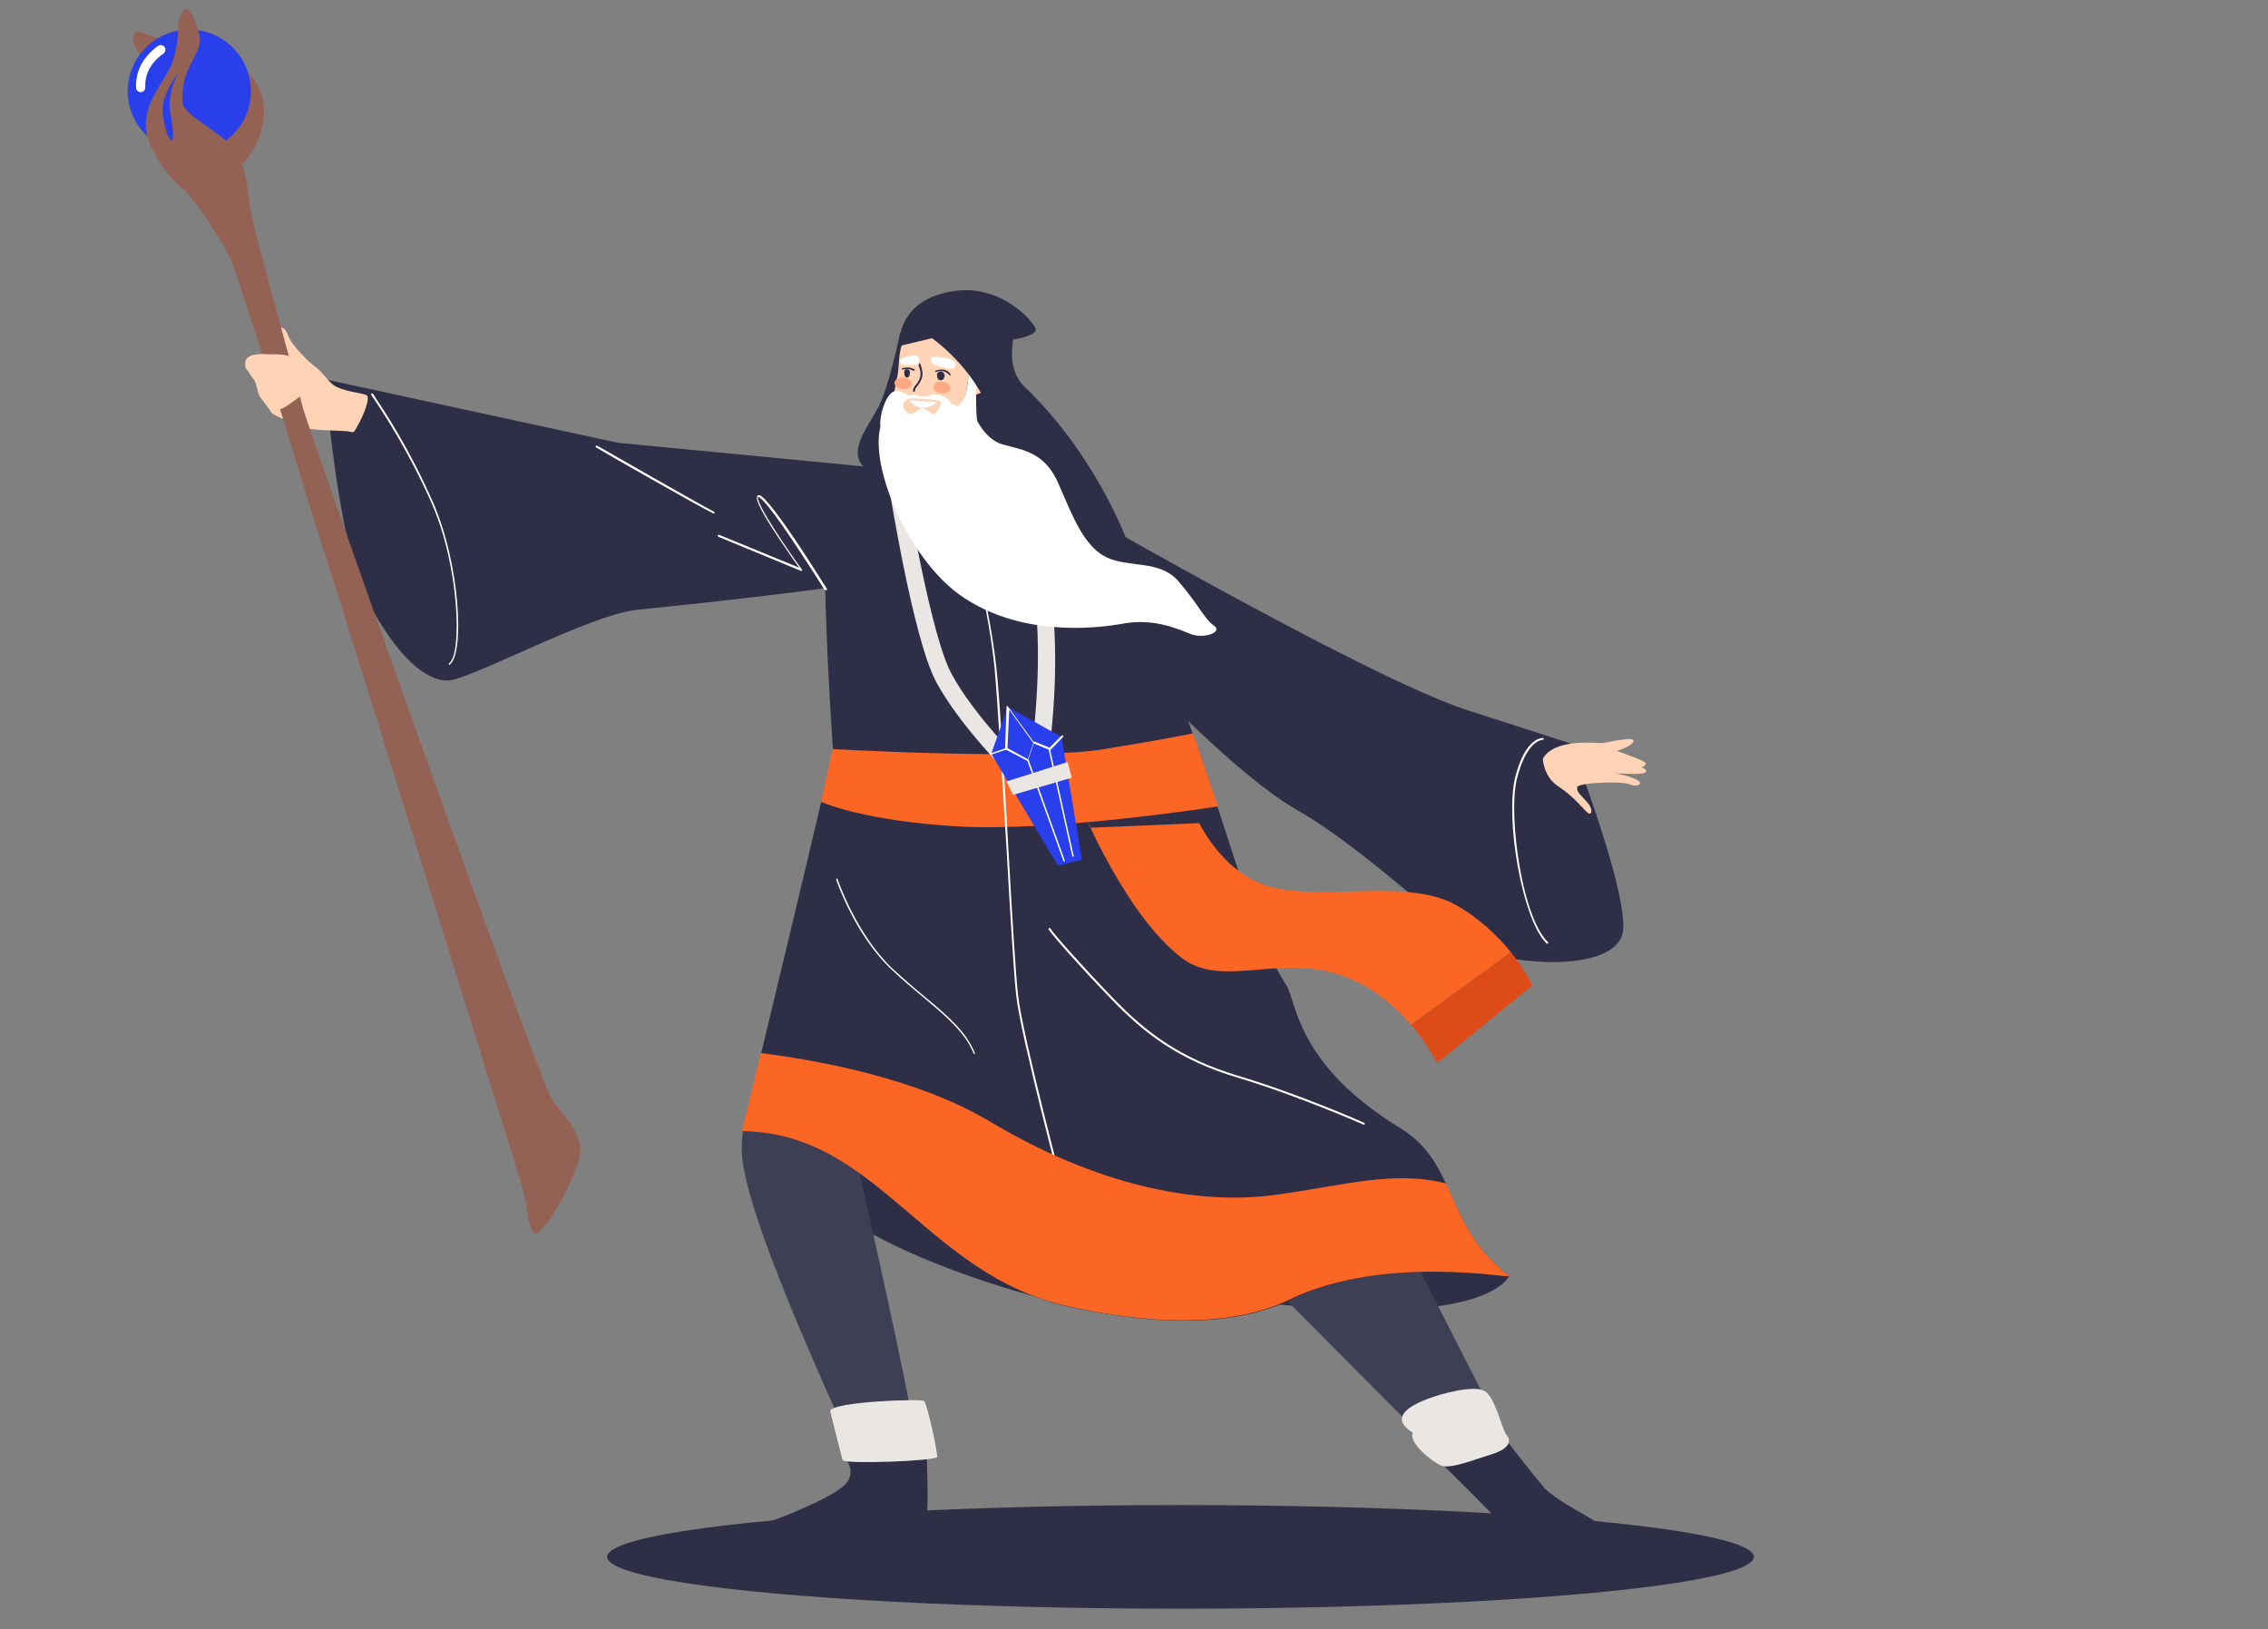 <svg version="1.1" id="Layer_1" xmlns="http://www.w3.org/2000/svg" x="0" y="0" viewBox="0 0 490.1 352.1" xml:space="preserve"><rect x="0" y="0" width="490.1" height="352.1" fill="#808080" stroke="none"/><style>.st0{fill:#2e2e47}.st1{fill:#3e3e54}.st2{fill:#fc6624}.st3{fill:#ffd3b5}.st4{fill:#eae6e4}.st5{fill:#fff}.st6{fill:#ffa982}.st7{fill:#283feb}.st9{fill:#946255}</style><ellipse class="st0" cx="255.1" cy="336.5" rx="123.9" ry="11.2"/><path class="st0" d="M305.1 264.8l21 11s-2.2 5.7-20.1 7-42.7-2.4-42.7-2.4 30.7-18.7 41.8-15.6zM194.5 72s-2.4 11.8-4.8 16.2-6.3 9.1-3.2 12.6c3.2 3.5 29 10.2 34.6 6.8s-7.4-25.8-10.2-29.6c-2.7-3.8-14.4-8.9-16.4-6zM224.4 280.4s-34.8-8.7-49.1-23.1c-14.4-14.4-12.4-20.9-12.4-20.9s26-10.9 36.5 0c10.5 10.8 25 44 25 44z"/><path class="st1" d="M276 279l46 46.3h10.7l-27.6-54.1zM163.4 234.5l-1.5 4.2c-1.1 3.3-1.7 6.7-1.6 10.2.4 15.1 25.3 66.3 27.4 72.3 2.6 7.4 10.4 5.6 11.7.8 1.1-3.9-14.1-70.5-14.1-70.5s3.1-5.7 3.2-6.5c.6-4.1-25.1-10.5-25.1-10.5z"/><path class="st0" d="M180.6 101.5s34.8-5.5 48.4 7.1c29 26.9 35.8 84.2 49 104.4 2.1 3.2 2 17.1 24.7 30.9 12.4 7.6 9.1 20.9 23.4 31.9.9.7-26.8-4.9-47.4 5.2-15.4 7.5-37.1 3.7-47.5 1.5-31.1-6.8-41.4-37.8-70.8-37.9 0 0 19.6-81.1 19.6-82.6-.1-1.7-4.3-60.5.6-60.5z"/><path class="st0" d="M225.7 106.1s69.1 40.2 91.4 47.4l22.3 7.2s11.4 29 11.4 39.6-25.7 8.2-31.7 4.5-24.7-21.7-38.6-29.6c-13.9-7.9-34.4-30.2-40.3-35.9-6-5.8-14.5-33.2-14.5-33.2z"/><path class="st2" d="M314.6 195.6c-11.6-6.5-32.4.4-43.5-5.2-10.6-5.4-14.4-18.1-14.4-18.1l-22.9 2.5s9.4 22.9 21.5 32.2c8.8 6.8 21.2-1 34.8 3.9 6.5 2.3 11.4 6.7 14.8 10.6l21.6-15.7c-2.7-3.3-6.6-7.2-11.9-10.2z"/><path class="st3" d="M333.4 164s.1 3.9 3.4 6c3.3 2.2 5.2 4.7 6.2 5.6s1.4-.7-.1-2.3c-1.5-1.7-2.1-2-2.1-3.1s9.8-1.4 11.3-.7c1.9.8 2.9-.2 1.9-.8-1.7-1-5-1.6-5-1.6s6.1.5 6.6-.2-.9-1-.9-1 1.1-.4.9-1c-.2-.5-6.2-2.6-6.2-2.6s3.3-1 3.6-2.1c.3-1.2-5.7.3-6.7.4-.9.1-10.4-1.2-12.9 3.4z"/><path class="st0" d="M235.7 178.9l23.5-1c-1.1-2.1-1.8-3.9-2.2-4.9l-22.8 2.6c.3.7.8 1.9 1.5 3.3zM182.5 315s-3.3-7.9-1-9.1 10.2-.2 12.7-1.1 5.1-1 5.5-.2c.4.7.9 19 .7 20.9s.6 6.7-2.1 7.8c-2.7 1.1-26.6.7-29 .6s-12.7 1-13.1.1c-.4-.8 2.7-3.5 6.2-4.1s9.4-3.1 10.2-3.5 8.6-3.5 10.5-6.1c1.9-2.7-.6-5.3-.6-5.3zM312.4 317.2c-1-1-.8-2.7.5-3.4 1.3-.7 2.8-1.3 3.9-1.3 2.4-.1 7.4-3.3 8.1-2.1.7 1.2 8.5 10.9 8.9 11.3 5.1 4.8 14.3 7.5 14.3 11.1 0 .8-20.6.6-22.9-.2-2.3-.7-2.9-5.5-2.9-5.5s-6.7-6.8-9.9-9.9z"/><path class="st2" d="M179.9 161.9s44.2 2.5 58.8 0c14.6-2.4 19.1-3.4 19.1-3.4l5.4 15.8s-35.9 5.6-56.4 4.3c-20.5-1.2-29.4-5.3-29.4-5.3l2.5-11.4z"/><path class="st4" d="M305.3 309.7c.1-.2-7.3-3.5 3.6-7.5 2.1-.8 9.3-2.9 11.8-1.6s3.7 8.1 4.9 9.6.2 3.1-3.5 4.2c-3.6 1.1-8.5 3.1-10.6 2.4-2-.8-7.2-5-6.2-7.1z"/><path class="st5" d="M230 258.8c-.1 0-.2-.1-.2-.1-.1-.3-9.2-34.5-10.2-43.5-.5-4.3-1.3-17.6-2.1-31.8-1-16.1-2-32.8-2.6-39.2-1.3-12.4-4.7-25.5-5.3-27.4 0-.1 0-.2.1-.2s.2 0 .2.1c.6 1.9 4 15.1 5.4 27.5.7 6.4 1.7 23.1 2.6 39.2.8 14.1 1.6 27.5 2.1 31.7 1 9 10.1 43.1 10.2 43.5 0 .1-.1.2-.2.2z"/><path class="st0" d="M186.5 100.8l-53-5.1L70.3 82s2.5 35.3 9.1 47.8 12.7 17.3 17.3 17.3 30.8-14.3 41-15.3 47.1-5 48.9-6.2c1.8-1-.1-24.8-.1-24.8z"/><path class="st3" d="M211.2 79.2c.3.3.9.3 1.7.6 1.4.5 1.1 2.5.5 3.8s-2.6 1.7-2.6 1.7-.2-1.9-.2-2.4c0-3.2.6-2.9.6-3.7zM209.3 81.3c-.3 1.7-.4 4.6-1.5 5.8-1.1 1.2-1.2 1.6-1.8 1s-12.2-1.4-12.9-2.5c.3-1.9.7-3.7.9-4.7.4-2-.1-5.8 2.1-8.8 2.2-3.1 10.1-3.4 12.9-.7 2.8 2.6 1.9 6.9 1.9 6.9 0 .4 0 .7.1.9-.6 0-1.5.9-1.7 2.1z"/><path class="st4" d="M226.3 165l-3.7-.6c0-.2 2.8-17.5 1.2-33.5-1.6-16.1-2.7-21.4-2.7-21.4l3.6-.7c0 .2 1.1 5.5 2.7 21.8 1.8 16.4-.9 33.6-1.1 34.4z"/><path class="st5" d="M193.4 84.5c1.3-.3 2.2 1 3.4.9 2.2-.2 5.2-.5 6.9.2 1.7.6 1.7 1.7 2.3 2.3.6.6.7.2 1.8-1s1.3-4 1.5-5.8c.2-1.2 1.1-2 1.7-2.4.1.2.1.3.3.4-.1 1.1-.3 3.4-.3 3.9 0 .8-.4 7.5.7 11.1.2.8 4 4.9 7.4 10.4 5 8 10.1 18.1 10.1 18.1s-15.8 10.6-35-17.7c-2.3-3.4-4.1-12.7-4-13.6.2-3 1.6-6.4 3.2-6.8z"/><path class="st3" d="M198.5 82.8s-1.3 1.4-.9 2.2c.4.8 2.3.9 3.4.4 1.1-.4-.4-3.5-2.5-2.6z"/><path class="st4" d="M218.5 167.9c-.4-.4-11-10.9-16.2-20.5-5.1-9.6-10.1-41.9-10.4-43.2l3.7-.6c0 .1 1.3 8.4 3.2 17.7 2.5 12.2 4.8 20.6 6.8 24.3 4.8 9 15.4 19.5 15.5 19.6l-2.6 2.7z"/><path class="st0" d="M197.5 84.7c-.1 0-.2-.1-.2-.2 0-.4.2-.8.5-1.2.4-.4 1.3-1.6 1.1-2.9-.3-1.7-.9-2.6-1.8-2.6-1.4-.1-2.3.5-2.3.5-.1.1-.2 0-.3-.1s0-.2.1-.3c0 0 1-.6 2.6-.6 1.1.1 1.8 1 2.1 3 .3 1.5-.8 2.8-1.2 3.3-.2.2-.4.5-.4.9 0 .1-.1.2-.2.2zM205.3 81.1c-.1 0-.1 0-.2-.1 0 0-.7-.9-2-.8-.2 0-.7.2-.8.2s-.2 0-.2-.1 0-.2.1-.2.7-.2.9-.2c1.6-.2 2.3.9 2.3 1 .1.1 0 .2-.1.3v-.1z"/><path class="st0" d="M202.9 80.4c.6-.4 1.4.3 1.2 1-.1.4-.3.8-.8.8-.9 0-.8-1.1-.8-1.5.1-.1.2-.2.4-.3zM197.4 80.1h-.1s-1-.6-2.2-.2c-.1 0-.2 0-.2-.1s0-.2.1-.2c1.4-.5 2.5.2 2.6.2.1.1.1.2.1.3h-.3z"/><path class="st0" d="M196.6 80.2s.2 1.2-.5 1.4c-.7.1-.7-.9-.7-1.3.1-.5.7-.8 1.2-.1z"/><path class="st6" d="M205.4 83.9c-.1.7-.9 1.2-2 1.1-1-.1-1.8-.7-1.7-1.4.1-.7.9-1.2 2-1.1 1 .1 1.7.7 1.7 1.4zM197 83c-.1.7-.9 1.2-2 1.1-1-.1-1.8-.7-1.7-1.4.1-.7.9-1.2 2-1.1 1 .1 1.8.7 1.7 1.4z"/><path class="st0" d="M201.4 73.1s9.1 6.3 12.6 16.3c3.5 10.1 7.6 19.1 7.6 19.1s21.4 7.8 21.8 8.2c.3.4-6.7-18.5-21.9-33-3.8-3.6-2.7-8.9-2.6-10.3 0 0 5.3-.8 4.9-2.3-.4-1.5-7.3-9.7-17.6-8.2-12.7 1.8-11.9 11.9-11.9 11.9l7.1-1.7z"/><path class="st4" d="M179.4 305s2.4 9.7 2.7 10.6 20.2.2 20.4-.7c.2-.9-2.2-11.6-2.8-12.1-.7-.5-19.9.1-20.3 2.2z"/><path class="st7" d="M214.2 162.9l3.6-10.1 11.6 6.5 4.4 26.5-5.2 1.3z"/><path class="st5" d="M231.9 185.2c-.1 0-.2-.1-.2-.2l-5.1-23c0-.1 0-.2.1-.2s.2 0 .2.1l5.1 23c.1.1 0 .2-.1.3zM230 186.2c-.1 0-.2 0-.2-.1l-7.8-21.7c0-.1 0-.2.1-.2s.2 0 .2.1l7.8 21.7c.1 0 0 .1-.1.2z"/><path class="st4" d="M217.5 168.9l13.2-4.2.9 3.4-12.7 3.7z"/><path class="st5" d="M222.1 164.5l-4.8-2.5c-.1 0-.1-.1-.1-.2l.3-9c0-.1.1-.2.1-.2.1 0 .2 0 .2.1l5.6 7.7v.2l-1.3 3.9c.2 0 .2 0 0 0 .1 0 .1 0 0 0zm-4.4-2.8l4.4 2.4 1.2-3.5-5.2-7.2-.4 8.3z"/><path class="st5" d="M226.8 162.1s-.1 0 0 0l-3.4-1.4c-.1 0-.1-.2-.1-.3s.2-.1.3-.1l3.2 1.3 2.6-2.6c.1-.1.2-.1.3 0s.1.2 0 .3l-2.6 2.7c-.2.1-.3.1-.3.1zM214.2 163.1c-.1 0-.2-.1-.2-.1 0-.1 0-.2.1-.2l3.3-1.1c.1 0 .2 0 .2.1s0 .2-.1.2l-3.3 1.1zM210.3 89.1s2 5.8 6.5 7c4.4 1.2 9.1 1.7 12 8.6 3 6.9 5.4 13.3 10.2 15.7 4.8 2.4 11.7.5 15.7 5.3 4.1 4.7 5.5 8 7.6 9.5 2.1 1.4-2.1 3-5.1 1.8s-8-3.4-14.6-2.2-22.8 2.7-35.3-6.3-21.8-33.3-15.3-39.4c6.6-6 18.3 0 18.3 0z"/><path class="st3" d="M195.6 86.7s.3-.6 1.6-.6 5.3.3 6 .6c.6.2-.4 2-1.1 2.7-.7.7-2.1-1.6-3.1-1.1s-1.9 1.9-3.2.7-.2-2.3-.2-2.3z"/><path class="st5" d="M196.5 86.5l6.1.4s-1.5 1.4-3.4 1.2c-1.9-.2-2.7-1.6-2.7-1.6zM201.2 77.2s-.3 1 .3 1.4 4.4 1.5 4.6 1c.2-.5 1-1.2-.4-1.8-1.2-.6-4.3-.8-4.5-.6z"/><path d="M331.1 213s-1.4-3.2-4.6-7.2l-21.6 15.7c3.8 4.4 5.6 8.3 5.6 8.3l20.6-16.8z" fill="#dd4b19"/><path class="st5" d="M194.9 78.8c-.1 0-.7-.8-.3-1.2.4-.4 3.3-1.1 3.7-.6s.7 1.8 0 1.9c-.8-.1-2.6.1-3.4-.1z"/><path class="st2" d="M326.1 275.8c-8.3-6.4-10.7-13.6-13.6-20-11.1-2.9-22.1.4-36.5 2.4-17.6 2.5-39.3-2.2-62.1-15.8-15.9-9.5-37.7-13.3-49.5-14.8-2.4 9.9-4.1 16.9-4.1 16.9 29.4.2 39.7 31.2 70.8 37.9 10.4 2.3 32.1 6 47.5-1.5 20.7-10 48.4-4.4 47.5-5.1z"/><path class="st3" d="M62.2 77.4c.3-.3-3.3-3.7-2.7-5.4.6-1.7 2-1.7 2.8.6.9 2.3 4.7 5.9 6 6.8 1.3 1 2.6 2.9 3.6 3.7 1.9 1.5 6.3 1.8 7.3 2.3s-.9 4.9-1.8 6.4-.7 1.8-1.8 1.5c-1-.3-8.2-.2-9.3-.8-1.1-.6-7.1-2.4-7.7-3.4-.6-1-1.9-2.6-2.4-3.3-.5-.7-.6-2-1-3.1s-1.5-1.7-1.5-2.8c.2-1.1 8.1-2.1 8.5-2.5z"/><g><path class="st9" d="M51.4 36.5s4.9-4.2 5.6-11.1c.7-6.9-4.4-11.2-6.7-12.5S34.7 8.6 32.4 7.7s-3.6-1.8-3.6.9 6.1 8.5 8.3 10.9c2.1 2.4 14.3 17 14.3 17z"/><circle class="st7" cx="40.9" cy="19.7" r="13.3"/><path class="st5" d="M30.6 19.9h-.2c-.5 0-1-.4-1-.9-.1-2.4.6-4.8 2.3-6.8 1.2-1.5 2.5-2.3 2.5-2.3.5-.3 1.1-.1 1.4.3.3.5.1 1.1-.3 1.4 0 0-1.1.7-2.1 1.9-1.3 1.6-1.9 3.4-1.8 5.3 0 .6-.3 1-.8 1.1z"/><path class="st9" d="M119.1 237.3c-2.8-4.5-52.6-144.9-53.6-149S54.6 49.3 54 44.6s-1-9.9-4.1-13.2c-3.1-3.2-10.2-6.8-10.4-9-.8-7.9 4.6-10.8 3.6-14.8s-2.5-7-3.7-5-.8 3.1-1 5c0 0-.1 4.3-2 7.7s-5.1 7.4-4.9 12.1 5.2 11.2 7.7 13.1 9.4 12.3 11 16.4 7.2 22.4 9.1 27.8c1.9 5.4 9.4 31 11.4 36.6 1.9 5.6 40.4 129.5 42 134.7 1.5 5.1 1.3 9.3 2.7 10.5 1.4 1.2 6.9-7.8 9.3-14.5 2.5-6.7-2.7-10.2-5.6-14.7zM36.2 29.2s-1.5-4-.9-7.1c.7-3.1 3.3-6.5 3.3-6.5s-2.6 4.5-1.8 8.8c.5 2.2 1.3 8.5-.6 4.8z"/></g><path class="st3" d="M58 76.6s-4.7-.6-5 1.6 1.3 2.5 2.6 2c1.3-.6 8.2-.4 7.5-2.7-.5-1.2-5.1-.9-5.1-.9z"/><path class="st3" d="M62.3 78.5s2.2-.1 2.5.7c.3.8 0 1.1 0 1.1s1.3.7 1.3 1.2c0 .6-.1.7-.1.7s1 .5 1.2 1.1c.1.7-5.9 5.3-6.9 5.2-1-.1-4.3-8-4-8.5.2-.4 6-1.5 6-1.5z"/><g><path class="st5" d="M178.3 127.5c-.1 0-.1 0-.2-.1 0-.1-3.3-5.3-6.7-10.4-6.6-9.9-7.6-9.7-7.6-9.6v.1c-.3 1.6 6.7 11.8 9.5 15.6.1.1 0 .2 0 .2-.1.1-.1.1-.2.1l-17.9-7.4c-.1 0-.1-.2-.1-.3 0-.1.2-.1.3-.1l17.3 7.1c-.8-1.1-2.7-3.8-4.5-6.5-4.9-7.4-4.7-8.4-4.6-8.8 0-.2.1-.3.2-.3.3-.2 1.1-.7 8.2 9.8 3.4 5.1 6.7 10.4 6.7 10.4.1.1 0 .2-.1.3-.2-.1-.2-.1-.3-.1z"/></g><g><path class="st5" d="M97.2 143.7c-.1 0-.1 0-.2-.1s0-.2.1-.3c2.7-1.8 2.3-20.7-3.9-34.7-5.1-11.5-10.6-19.7-12.4-22.4-.4-.5-.5-.8-.6-.9 0-.1 0-.2.1-.3.1 0 .2 0 .3.1 0 .1.3.4.5.8 1.8 2.7 7.3 10.9 12.4 22.5 6 13.6 6.9 33 3.7 35.2.1.1.1.1 0 .1z"/></g><g><path class="st5" d="M154.2 111c-.1 0-.1 0 0 0-2.4-1.1-24.5-13.7-25.4-14.3-.1-.1-.1-.2-.1-.3.1-.1.2-.1.3-.1.2.1 23 13.2 25.3 14.3.1 0 .1.2.1.3-.1.1-.2.1-.2.1z"/></g><g><path class="st5" d="M294.7 243.1c-.2-.1-14.3-6.3-27.3-10.2-12.7-3.8-20.1-9.5-27.3-17-6.4-6.6-12.5-13.5-13.5-15-.1-.1 0-.2.1-.3s.2 0 .3.1c.8 1.3 6.4 7.6 13.4 14.9 7.1 7.4 14.5 13.1 27.1 16.9 13.1 3.9 27.2 10.1 27.3 10.2.1 0 .1.2.1.3 0 .1-.1.1-.2.1z"/></g><g><path class="st5" d="M210.6 227.8c-.1 0-.1 0-.2-.1-1.9-4.7-6.1-8.1-10.8-12.1-2.3-1.9-4.7-3.9-7.1-6.2-7.8-7.4-11.8-19.2-11.8-19.3s0-.2.1-.2.2 0 .2.1 4 11.8 11.7 19.2c2.5 2.3 4.8 4.3 7.1 6.2 4.8 4 9 7.5 10.9 12.3.1 0 0 .1-.1.1z"/></g><g><path class="st5" d="M334.3 204s-.1 0-.1-.1c-2.4-2.3-4.7-8.4-6.2-16.5-1.4-7.7-1.6-15.1-.6-19.3 2.2-8.8 5.9-8.6 6-8.6s.2.1.2.2-.1.2-.2.2c0 0-.9 0-2 1-1 .9-2.5 3-3.6 7.4-1 4.1-.7 11.6.6 19.1 1.4 8 3.7 14 6.1 16.2.1.1.1.2 0 .3-.1 0-.1.1-.2.1z"/></g></svg>